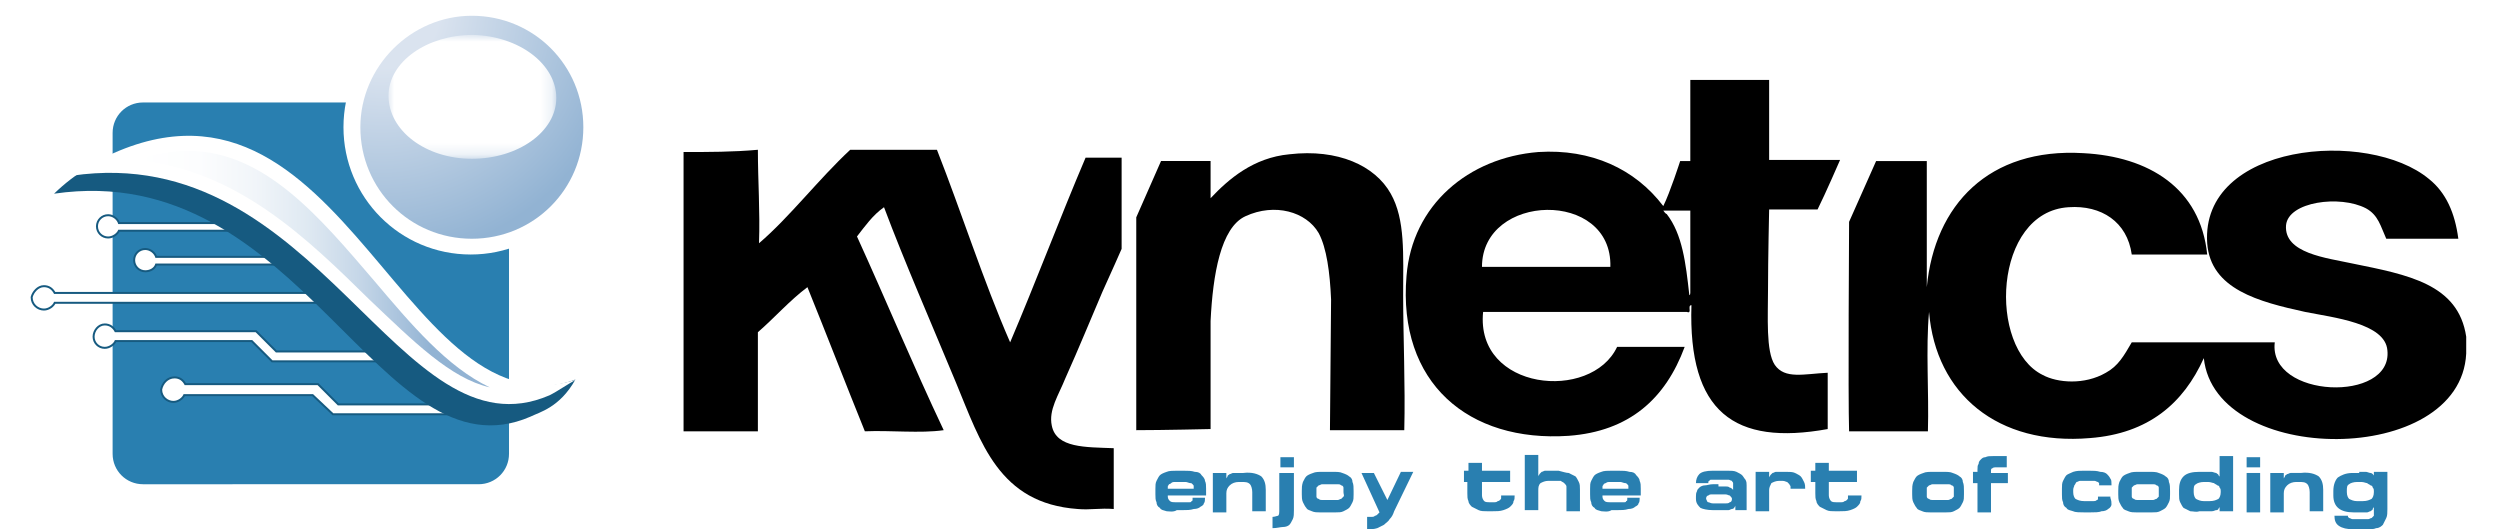 <?xml version="1.0" encoding="utf-8"?>
<!-- Generator: Adobe Illustrator 24.0.1, SVG Export Plug-In . SVG Version: 6.00 Build 0)  -->
<svg version="1.1" id="Layer_1" xmlns="http://www.w3.org/2000/svg" xmlns:xlink="http://www.w3.org/1999/xlink" x="0px" y="0px"
	 viewBox="0 0 222 47" style="enable-background:new 0 0 222 47;" xml:space="preserve">
<style type="text/css">
	.st0{fill:#297FB0;}
	.st1{fill:#FFFFFF;stroke:#165A80;stroke-width:0.356;}
	.st2{fill:#FFFFFF;}
	.st3{fill:#165A80;}
	.st4{fill:url(#SVGID_1_);}
	.st5{fill:url(#SVGID_2_);}
	.st6{filter:url(#Adobe_OpacityMaskFilter);}
	.st7{fill:url(#SVGID_4_);}
	.st8{mask:url(#SVGID_3_);fill:#FFFFFF;}
	.st9{fill-rule:evenodd;clip-rule:evenodd;}
</style>
<g>
	<path class="st0" d="M12.7,9.1h24.7c0,3.2,0.2,6.4,2.9,8.1c1.5,1,3.2,1.4,4.9,1.5v21.6c0,1.5-1.2,2.7-2.7,2.7H12.7
		c-1.5,0-2.7-1.2-2.7-2.7V11.8C10,10.3,11.2,9.1,12.7,9.1z"/>
	<g>
		<path class="st1" d="M9.6,21c-0.5,0-0.9-0.4-0.9-0.9c0-0.5,0.4-0.9,0.9-0.9c0.4,0,0.8,0.3,0.9,0.7H28v0.5H10.5
			C10.4,20.7,10,21,9.6,21z"/>
		<path class="st1" d="M9.3,28.9c0.4,0,0.7,0.2,0.9,0.6h12.5l1.8,1.8h8.9V32h-9.2l-1.8-1.8H10.2c-0.1,0.3-0.5,0.6-0.9,0.6
			c-0.5,0-0.9-0.4-0.9-0.9S8.8,28.9,9.3,28.9z"/>
		<path class="st1" d="M3.9,25.5c0.4,0,0.7,0.2,0.9,0.6h24.4v0.7H4.8c-0.1,0.3-0.5,0.6-0.9,0.6c-0.5,0-1-0.4-1-1
			C3,26,3.4,25.5,3.9,25.5z"/>
		<path class="st1" d="M15.5,33.6c0.4,0,0.7,0.2,0.9,0.6h11.8l1.8,1.8h10.6v0.7H29.6L27.8,35H16.3c-0.1,0.3-0.5,0.6-0.9,0.6
			c-0.5,0-1-0.4-1-1C14.5,34.1,14.9,33.6,15.5,33.6z"/>
		<path class="st2" d="M9.6,21c-0.5,0-0.9-0.4-0.9-0.9c0-0.5,0.4-0.9,0.9-0.9c0.4,0,0.8,0.3,0.9,0.7H28v0.5H10.5
			C10.4,20.7,10,21,9.6,21z"/>
		<path class="st1" d="M12.9,24c-0.5,0-0.9-0.4-0.9-0.9c0-0.5,0.4-0.9,0.9-0.9c0.4,0,0.8,0.3,0.9,0.7h17.6v0.5H13.8
			C13.7,23.8,13.3,24,12.9,24z"/>
		<path class="st2" d="M12.9,24c-0.5,0-0.9-0.4-0.9-0.9c0-0.5,0.4-0.9,0.9-0.9c0.4,0,0.8,0.3,0.9,0.7h17.6v0.5H13.8
			C13.7,23.8,13.3,24,12.9,24z"/>
		<path class="st2" d="M9.3,28.9c0.4,0,0.7,0.2,0.9,0.6h12.5l1.8,1.8h8.9V32h-9.2l-1.8-1.8H10.2c-0.1,0.3-0.5,0.6-0.9,0.6
			c-0.5,0-0.9-0.4-0.9-0.9S8.8,28.9,9.3,28.9z"/>
		<path class="st2" d="M3.9,25.5c0.4,0,0.7,0.2,0.9,0.6h24.4v0.7H4.8c-0.1,0.3-0.5,0.6-0.9,0.6c-0.5,0-1-0.4-1-1
			C3,26,3.4,25.5,3.9,25.5z"/>
		<path class="st2" d="M15.5,33.6c0.4,0,0.7,0.2,0.9,0.6h11.8l1.8,1.8h10.6v0.7H29.6L27.8,35H16.3c-0.1,0.3-0.5,0.6-0.9,0.6
			c-0.5,0-1-0.4-1-1C14.5,34.1,14.9,33.6,15.5,33.6z"/>
	</g>
	<g>
		<path class="st3" d="M47.1,37C33.7,42.8,26.8,14,4.8,17.2C20.5,2,36.5,39.3,51.1,33.7C49.7,36.2,47.9,36.6,47.1,37z"/>
		<path class="st2" d="M48.8,35.1C35.4,40.9,28.3,12.4,6.4,15.6C30,0.5,35,38.9,51.2,33.7C50.4,34.1,49.6,34.7,48.8,35.1z"/>
		
			<linearGradient id="SVGID_1_" gradientUnits="userSpaceOnUse" x1="-251.523" y1="23.857" x2="-220.147" y2="23.857" gradientTransform="matrix(-1 0 0 1 -208 0)">
			<stop  offset="0.167" style="stop-color:#92B3D3"/>
			<stop  offset="0.236" style="stop-color:#A5C0DB"/>
			<stop  offset="0.374" style="stop-color:#C6D7E8"/>
			<stop  offset="0.517" style="stop-color:#DFE9F2"/>
			<stop  offset="0.665" style="stop-color:#F1F5F9"/>
			<stop  offset="0.822" style="stop-color:#FCFDFE"/>
			<stop  offset="1" style="stop-color:#FFFFFF"/>
		</linearGradient>
		<path class="st4" d="M43.5,34.4c-3.8-1.8-7-5.6-10.3-9.5c-4.8-5.6-9.7-11.5-16.5-11.5c-1.5,0-3,0.3-4.6,0.8
			c9,0.9,15.2,7,20.7,12.4C36.7,30.3,40,33.6,43.5,34.4L43.5,34.4z"/>
	</g>
	<path class="st2" d="M30.5,11.3c0,6.2,5,11.3,11.3,11.3c6.2,0,11.3-5,11.3-11.3C53.1,5,48,0,41.8,0C35.6,0,30.5,5,30.5,11.3z"/>
	
		<radialGradient id="SVGID_2_" cx="-241.93" cy="0.931" r="26.367" gradientTransform="matrix(-1 0 0 1 -208.008 0)" gradientUnits="userSpaceOnUse">
		<stop  offset="0.194" style="stop-color:#DAE3EF"/>
		<stop  offset="0.833" style="stop-color:#92B3D3"/>
	</radialGradient>
	<path class="st5" d="M32,11.3c0,5.5,4.4,9.9,9.9,9.9c5.5,0,9.9-4.4,9.9-9.9c0-5.5-4.4-9.9-9.9-9.9C36.5,1.4,32,5.9,32,11.3z"/>
	<defs>
		<filter id="Adobe_OpacityMaskFilter" filterUnits="userSpaceOnUse" x="34.5" y="3.2" width="14.9" height="10.9">
			<feColorMatrix  type="matrix" values="1 0 0 0 0  0 1 0 0 0  0 0 1 0 0  0 0 0 1 0"/>
		</filter>
	</defs>
	<mask maskUnits="userSpaceOnUse" x="34.5" y="3.2" width="14.9" height="10.9" id="SVGID_3_">
		<g class="st6">
			
				<linearGradient id="SVGID_4_" gradientUnits="userSpaceOnUse" x1="758.593" y1="-37.345" x2="758.593" y2="-22.068" gradientTransform="matrix(1 1.250000e-02 -1.250000e-02 1 -716.464 28.888)">
				<stop  offset="0" style="stop-color:#DCDBDC"/>
				<stop  offset="1" style="stop-color:#0B0B0B"/>
			</linearGradient>
			<polygon class="st7" points="62.6,16.5 22.1,16.1 22.3,0.8 62.8,1.3 			"/>
		</g>
	</mask>
	<path class="st8" d="M49.4,8.7c0,3-3.4,5.4-7.5,5.4c-4.1,0-7.4-2.5-7.4-5.6c0-3,3.4-5.4,7.5-5.4C46.1,3.2,49.4,5.7,49.4,8.7z"/>
	<g>
		<path class="st9" d="M157.6,32.4c-0.8-1.2-0.6-4.3-0.6-6.7c0-2.7,0.1-7.1,0.1-7.1s2.9,0,4.3,0c0.7-1.4,2-4.4,2-4.4l-6.3,0l0-7.1
			c0,0-4.6,0-7,0c0,2.4,0,7.2,0,7.2h-0.9c0,0-0.9,2.8-1.5,4c-2.5-3.3-6.4-5.1-11.1-4.8c-6.2,0.5-11.2,4.7-11.7,11
			c-0.8,9.5,5.5,14.8,14.4,14.2c5.4-0.4,8.6-3.3,10.3-7.9c-2,0-4,0-6,0c-2.3,4.9-12.6,3.9-11.9-3.1c6,0,12.1,0,18.1,0
			c0.5,0.2,0-0.6,0.4-0.6c-0.3,9.5,3.8,12.5,12.1,11c0-1.7,0-3.3,0-5C160.2,33.2,158.5,33.7,157.6,32.4z M131.6,23.7
			c0-6.6,11.6-6.9,11.4,0C139.2,23.7,135.4,23.7,131.6,23.7z M150.1,26c0,0.2-0.1,0.3-0.1,0.1c-0.3-2.7-0.6-5.3-2-7.1
			c-0.1,0-0.3-0.3-0.3-0.3l2.4,0C150.1,18.7,150.1,23.5,150.1,26z"/>
		<path class="st9" d="M219,29.9c-0.7-4.7-5.2-5.5-10.1-6.5c-2.3-0.5-6.1-0.9-5.9-3.4c0.2-2.1,4.8-2.7,7.1-1.5
			c1.1,0.6,1.3,1.6,1.8,2.7c2.1,0,4.2,0,6.4,0c-0.3-2.3-1.1-4.1-2.6-5.3c-5.4-4.5-20.3-3.2-19.7,5.7c0.3,4.1,4.6,5.2,8.7,6.1
			c2.5,0.5,7.1,1,7.3,3.4c0.5,4.7-10.6,4.3-10-0.7c-4.2,0-8.5,0-12.7,0c-0.7,1.2-1.2,2.1-2.3,2.7c-1.9,1.1-4.3,0.9-5.6,0.2
			c-4.9-2.4-4.4-14.5,2.3-14.9c2.9-0.2,5.2,1.3,5.6,4.2c2.2,0,4.5,0,6.7,0c-0.6-5.9-5.2-8.7-11-9c-8.4-0.5-13.2,4.6-13.9,11.9
			c0-3.7,0-7.5,0-11.2c-1.5,0-4.5,0-4.5,0l-2.4,5.4c0,0-0.1,15.7,0,18.6c2.3,0,4.6,0,7,0c0.1-3.5-0.2-7.3,0.1-10.6
			c0.6,7.3,6.1,11.9,14.3,11.2c5.2-0.4,8.3-3.1,10.1-7.1c1,9.6,22.8,9.7,23.3-0.4V29.9z"/>
		<path class="st9" d="M60.7,13.5c0,8.3,0,16.5,0,24.8c2.2,0,4.4,0,6.6,0c0-2.9,0-5.9,0-8.8c1.5-1.3,2.8-2.8,4.4-4
			c1.7,4.2,3.4,8.6,5.1,12.8c2.3-0.1,4.9,0.2,7-0.1c-2.7-5.7-5.1-11.5-7.7-17.2c0.7-0.9,1.4-1.9,2.4-2.6c1.8,4.8,4.2,10.3,6.4,15.6
			c2.2,5.3,3.8,10.7,10.8,11.2c1.1,0.1,2-0.1,3.2,0c0-1.8,0-3.6,0-5.4c-2.5-0.1-5.1,0-5.5-2c-0.3-1.4,0.6-2.7,1.2-4.2
			c1.3-2.9,2.1-4.9,3.3-7.7c0.6-1.3,1.7-3.8,1.7-3.8v-8.1c0,0-2.1,0-3.2,0c-2.3,5.4-4.4,11-6.7,16.4c-2.4-5.5-4.3-11.5-6.5-17.1
			c-2.6,0-5.1,0-7.7,0c-2.8,2.6-5.4,6-8.1,8.3c0.1-2.9-0.1-5.5-0.1-8.3C65.1,13.5,62.9,13.5,60.7,13.5z"/>
		<path class="st9" d="M118.1,38.2c0,0,4.2,0,6.6,0c0.1-4-0.1-8.3-0.1-12c0-3.6,0.2-6.7-1.1-9c-1.4-2.5-4.7-4-9-3.5
			c-3.2,0.3-5.4,2.2-7,3.9c0-1.1,0-2.2,0-3.3c-1.5,0-4.4,0-4.4,0l-2.2,5c0,0,0,6.2,0,9.4c0,3.3,0,6.5,0,9.5c2.3,0,6.6-0.1,6.6-0.1
			l0-9.6c0.2-4.1,0.9-8.3,3.1-9.3c2.6-1.2,5.4-0.4,6.5,1.5c0.7,1.3,1,3.5,1.1,5.9L118.1,38.2z"/>
		<g>
			<path class="st0" d="M103.6,45.4c-0.3-0.1-0.5-0.1-0.6-0.3c-0.2-0.1-0.3-0.3-0.3-0.5c-0.1-0.2-0.1-0.4-0.1-0.7v-0.5
				c0-0.3,0-0.5,0.1-0.7c0.1-0.2,0.2-0.4,0.3-0.5c0.1-0.1,0.3-0.2,0.6-0.3c0.2-0.1,0.6-0.1,0.9-0.1h0.6c0.4,0,0.7,0,1,0.1
				c0.3,0,0.5,0.1,0.6,0.3c0.1,0.1,0.3,0.3,0.3,0.5c0.1,0.2,0.1,0.4,0.1,0.7V44h-3.4v0.1c0,0.2,0.1,0.3,0.2,0.4
				c0.1,0.1,0.3,0.1,0.6,0.1h0.7c0.1,0,0.3,0,0.4,0c0.1,0,0.2,0,0.2-0.1c0.1,0,0.1-0.1,0.1-0.1c0,0,0-0.1,0-0.2h1.1v0.1
				c0,0.1,0,0.3-0.1,0.4c0,0.1-0.1,0.2-0.3,0.3c-0.1,0.1-0.3,0.2-0.6,0.2c-0.3,0.1-0.6,0.1-1,0.1h-0.5
				C104.2,45.5,103.8,45.4,103.6,45.4z M104.4,42.8c-0.2,0-0.3,0-0.4,0.1s-0.2,0.1-0.2,0.1c0,0.1-0.1,0.1-0.1,0.2c0,0.1,0,0.1,0,0.2
				h2.3c0-0.1,0-0.1,0-0.2c0-0.1,0-0.1-0.1-0.2c-0.1-0.1-0.1-0.1-0.2-0.1c-0.1,0-0.3-0.1-0.4-0.1H104.4z"/>
			<path class="st0" d="M112,42.3c0.3,0.3,0.4,0.7,0.4,1.2v1.9h-1.2v-1.7c0-0.3-0.1-0.6-0.2-0.7c-0.2-0.2-0.4-0.2-0.8-0.2H110
				c-0.3,0-0.6,0.1-0.8,0.3c-0.2,0.2-0.3,0.4-0.3,0.7v1.7h-1.2v-3.5h1.2v0.5c0-0.1,0.1-0.1,0.1-0.2c0-0.1,0.1-0.1,0.2-0.2
				c0.1,0,0.2-0.1,0.3-0.1c0.1,0,0.3,0,0.5,0h0.4C111.2,41.9,111.7,42.1,112,42.3z"/>
			<path class="st0" d="M114.9,41.9v3.4c0,0.3,0,0.6-0.1,0.8c-0.1,0.2-0.2,0.4-0.3,0.5c-0.1,0.1-0.3,0.2-0.6,0.2
				c-0.2,0-0.5,0.1-0.9,0.1v-1c0.2,0,0.4-0.1,0.5-0.1c0.1-0.1,0.1-0.3,0.1-0.4v-3.4H114.9z M114.9,41.5h-1.2v-0.9h1.2V41.5z"/>
			<path class="st0" d="M118.3,41.9c0.4,0,0.7,0,0.9,0.1c0.3,0.1,0.5,0.2,0.6,0.3c0.2,0.1,0.3,0.3,0.3,0.5c0.1,0.2,0.1,0.5,0.1,0.8
				v0.3c0,0.3,0,0.5-0.1,0.7c-0.1,0.2-0.2,0.4-0.3,0.5c-0.1,0.1-0.3,0.2-0.5,0.3c-0.2,0.1-0.4,0.1-0.7,0.1h-1.4
				c-0.2,0-0.5,0-0.7-0.1c-0.2-0.1-0.4-0.1-0.5-0.3c-0.1-0.1-0.2-0.3-0.3-0.5c-0.1-0.2-0.1-0.5-0.1-0.7v-0.3c0-0.3,0-0.5,0.1-0.8
				c0.1-0.2,0.2-0.4,0.3-0.5c0.1-0.1,0.3-0.2,0.6-0.3c0.2-0.1,0.5-0.1,0.9-0.1H118.3z M119.3,43.6c0-0.1,0-0.2,0-0.3
				c0-0.1-0.1-0.2-0.2-0.2c-0.1-0.1-0.2-0.1-0.3-0.1c-0.1,0-0.3,0-0.5,0h-0.4c-0.2,0-0.4,0-0.5,0c-0.1,0-0.2,0.1-0.3,0.1
				c-0.1,0.1-0.1,0.1-0.2,0.2c0,0.1,0,0.2,0,0.3v0.1c0,0.1,0,0.3,0,0.4c0,0.1,0.1,0.2,0.2,0.2c0.1,0.1,0.2,0.1,0.3,0.1
				c0.1,0,0.3,0,0.5,0h0.4c0.2,0,0.3,0,0.5,0c0.1,0,0.2-0.1,0.3-0.1c0.1-0.1,0.1-0.1,0.2-0.2s0-0.2,0-0.4V43.6z"/>
			<path class="st0" d="M123.2,44.4l1.2-2.5h1.1l-1.7,3.5c-0.1,0.3-0.2,0.5-0.4,0.7c-0.1,0.2-0.3,0.3-0.5,0.5
				c-0.2,0.1-0.4,0.2-0.6,0.3c-0.3,0.1-0.6,0.1-0.9,0.1v-1.1c0.1,0,0.3,0,0.4,0c0.1,0,0.2,0,0.3-0.1c0.1,0,0.2-0.1,0.2-0.1
				c0.1-0.1,0.1-0.1,0.2-0.2l-1.6-3.5h1.1L123.2,44.4z"/>
			<path class="st0" d="M132.6,44.6c0.2,0,0.3,0,0.4-0.1c0.1,0,0.2-0.1,0.2-0.1c0.1-0.1,0.1-0.1,0.1-0.2c0-0.1,0-0.1,0-0.2h1.2
				c0,0.2,0,0.4-0.1,0.5c0,0.2-0.1,0.3-0.3,0.5c-0.1,0.1-0.3,0.2-0.6,0.3c-0.3,0.1-0.6,0.1-1,0.1h-0.4c-0.3,0-0.6,0-0.8-0.1
				c-0.2-0.1-0.4-0.2-0.6-0.3c-0.1-0.1-0.3-0.3-0.3-0.5c-0.1-0.2-0.1-0.4-0.1-0.7v-1H130v-1h0.4v-0.7h1.2v0.7h2.5v1h-2.5V44
				c0,0.2,0.1,0.4,0.2,0.5c0.1,0.1,0.3,0.1,0.6,0.1H132.6z"/>
			<path class="st0" d="M139.3,42c0.2,0.1,0.4,0.2,0.6,0.3c0.1,0.1,0.2,0.3,0.3,0.5c0.1,0.2,0.1,0.4,0.1,0.7v1.9h-1.2v-1.8
				c0-0.2,0-0.3,0-0.4c0-0.1-0.1-0.2-0.2-0.3c-0.1-0.1-0.2-0.1-0.3-0.2c-0.1,0-0.3,0-0.5,0h-0.6c-0.3,0-0.5,0.1-0.7,0.2
				c-0.2,0.2-0.2,0.4-0.2,0.7v1.7h-1.2v-4.9h1.2v1.9c0-0.1,0.1-0.1,0.1-0.2c0.1-0.1,0.1-0.1,0.2-0.2c0.1,0,0.2-0.1,0.3-0.1
				c0.1,0,0.3,0,0.4,0h0.8C138.8,41.9,139.1,42,139.3,42z"/>
			<path class="st0" d="M142.2,45.4c-0.3-0.1-0.5-0.1-0.6-0.3c-0.2-0.1-0.3-0.3-0.3-0.5c-0.1-0.2-0.1-0.4-0.1-0.7v-0.5
				c0-0.3,0-0.5,0.1-0.7c0.1-0.2,0.2-0.4,0.3-0.5c0.1-0.1,0.3-0.2,0.6-0.3c0.2-0.1,0.6-0.1,0.9-0.1h0.6c0.4,0,0.7,0,1,0.1
				c0.3,0,0.5,0.1,0.6,0.3c0.1,0.1,0.3,0.3,0.3,0.5c0.1,0.2,0.1,0.4,0.1,0.7V44h-3.4v0.1c0,0.2,0.1,0.3,0.2,0.4
				c0.1,0.1,0.3,0.1,0.6,0.1h0.7c0.1,0,0.3,0,0.4,0c0.1,0,0.2,0,0.2-0.1c0.1,0,0.1-0.1,0.1-0.1c0,0,0-0.1,0-0.2h1.1v0.1
				c0,0.1,0,0.3-0.1,0.4c0,0.1-0.1,0.2-0.3,0.3c-0.1,0.1-0.3,0.2-0.6,0.2c-0.3,0.1-0.6,0.1-1,0.1h-0.5
				C142.8,45.5,142.4,45.4,142.2,45.4z M143,42.8c-0.2,0-0.3,0-0.4,0.1c-0.1,0-0.2,0.1-0.2,0.1c0,0.1-0.1,0.1-0.1,0.2
				c0,0.1,0,0.1,0,0.2h2.3c0-0.1,0-0.1,0-0.2c0-0.1,0-0.1-0.1-0.2c-0.1-0.1-0.1-0.1-0.2-0.1c-0.1,0-0.3-0.1-0.4-0.1H143z"/>
			<path class="st0" d="M152.6,43.2c0.3,0,0.5,0,0.6,0c0.2,0,0.3,0,0.4,0.1c0.1,0,0.2,0.1,0.2,0.1c0,0,0.1,0.1,0.1,0.1v-0.3
				c0-0.1,0-0.2,0-0.3c0-0.1-0.1-0.1-0.1-0.2c-0.1,0-0.2-0.1-0.3-0.1c-0.1,0-0.2,0-0.4,0h-0.7c-0.2,0-0.3,0-0.4,0
				c-0.1,0-0.2,0-0.2,0.1c-0.1,0-0.1,0.1-0.1,0.1c0,0,0,0.1,0,0.1h-1.1c0-0.3,0.1-0.6,0.3-0.8c0.2-0.2,0.6-0.3,1.2-0.3h1.3
				c0.3,0,0.6,0,0.8,0.1c0.2,0.1,0.4,0.2,0.5,0.3c0.1,0.1,0.2,0.3,0.3,0.4c0.1,0.2,0.1,0.3,0.1,0.5v2.2h-1v-0.4
				c0,0.1-0.1,0.1-0.1,0.2c0,0-0.1,0.1-0.2,0.1c-0.1,0-0.2,0.1-0.3,0.1c-0.1,0-0.4,0-0.6,0h-0.8c-0.5,0-0.9-0.1-1.1-0.2
				c-0.2-0.2-0.4-0.4-0.4-0.8v-0.2c0-0.2,0-0.3,0.1-0.5c0-0.1,0.1-0.2,0.2-0.3c0.1-0.1,0.3-0.2,0.5-0.2c0.2,0,0.4-0.1,0.7-0.1H152.6
				z M151.7,44.6c0.1,0,0.2,0.1,0.4,0.1h1.1c0.2,0,0.3,0,0.4-0.1c0.1,0,0.2-0.1,0.2-0.3c0-0.1-0.1-0.2-0.2-0.3
				c-0.1,0-0.2-0.1-0.4-0.1h-1.1c-0.2,0-0.3,0-0.4,0.1c-0.1,0-0.2,0.1-0.2,0.3C151.6,44.5,151.6,44.6,151.7,44.6z"/>
			<path class="st0" d="M159,43.2c0-0.1-0.1-0.1-0.1-0.2c-0.1-0.1-0.1-0.1-0.2-0.2c-0.1,0-0.2-0.1-0.4-0.1h-0.3
				c-0.3,0-0.5,0.1-0.7,0.2c-0.1,0.2-0.2,0.4-0.2,0.6v1.9h-1.2v-3.5h1.2v0.5c0-0.1,0.1-0.1,0.1-0.2c0.1-0.1,0.1-0.1,0.2-0.2
				c0.1,0,0.2-0.1,0.3-0.1c0.1,0,0.2,0,0.4,0h0.5c0.3,0,0.6,0,0.8,0.1c0.2,0.1,0.4,0.2,0.5,0.3c0.1,0.1,0.2,0.3,0.3,0.5
				c0.1,0.2,0.1,0.4,0.1,0.6H159C159,43.3,159,43.3,159,43.2z"/>
			<path class="st0" d="M163.4,44.6c0.2,0,0.3,0,0.4-0.1c0.1,0,0.2-0.1,0.2-0.1c0.1-0.1,0.1-0.1,0.1-0.2c0-0.1,0-0.1,0-0.2h1.2
				c0,0.2,0,0.4-0.1,0.5c0,0.2-0.1,0.3-0.3,0.5c-0.1,0.1-0.3,0.2-0.6,0.3c-0.3,0.1-0.6,0.1-1,0.1H163c-0.3,0-0.6,0-0.8-0.1
				c-0.2-0.1-0.4-0.2-0.6-0.3c-0.1-0.1-0.3-0.3-0.3-0.5c-0.1-0.2-0.1-0.4-0.1-0.7v-1h-0.4v-1h0.4v-0.7h1.2v0.7h2.5v1h-2.5V44
				c0,0.2,0.1,0.4,0.2,0.5c0.1,0.1,0.3,0.1,0.6,0.1H163.4z"/>
			<path class="st0" d="M172.5,41.9c0.4,0,0.7,0,0.9,0.1c0.3,0.1,0.5,0.2,0.6,0.3c0.2,0.1,0.3,0.3,0.3,0.5c0.1,0.2,0.1,0.5,0.1,0.8
				v0.3c0,0.3,0,0.5-0.1,0.7c-0.1,0.2-0.2,0.4-0.3,0.5c-0.1,0.1-0.3,0.2-0.5,0.3c-0.2,0.1-0.4,0.1-0.7,0.1h-1.4
				c-0.2,0-0.5,0-0.7-0.1c-0.2-0.1-0.4-0.1-0.5-0.3c-0.1-0.1-0.2-0.3-0.3-0.5c-0.1-0.2-0.1-0.5-0.1-0.7v-0.3c0-0.3,0-0.5,0.1-0.8
				c0.1-0.2,0.2-0.4,0.3-0.5c0.1-0.1,0.3-0.2,0.6-0.3c0.2-0.1,0.5-0.1,0.9-0.1H172.5z M173.5,43.6c0-0.1,0-0.2,0-0.3
				c0-0.1-0.1-0.2-0.2-0.2c-0.1-0.1-0.2-0.1-0.3-0.1c-0.1,0-0.3,0-0.5,0h-0.4c-0.2,0-0.4,0-0.5,0c-0.1,0-0.2,0.1-0.3,0.1
				c-0.1,0.1-0.1,0.1-0.2,0.2c0,0.1,0,0.2,0,0.3v0.1c0,0.1,0,0.3,0,0.4c0,0.1,0.1,0.2,0.2,0.2c0.1,0.1,0.2,0.1,0.3,0.1
				c0.1,0,0.3,0,0.5,0h0.4c0.2,0,0.3,0,0.5,0c0.1,0,0.2-0.1,0.3-0.1c0.1-0.1,0.1-0.1,0.2-0.2c0-0.1,0-0.2,0-0.4V43.6z"/>
			<path class="st0" d="M178.3,42.9h-1.5v2.6h-1.2v-2.6h-0.4v-1h0.4v-0.2c0-0.2,0-0.4,0.1-0.5c0-0.2,0.1-0.3,0.2-0.4
				c0.1-0.1,0.2-0.2,0.4-0.2c0.2-0.1,0.4-0.1,0.7-0.1h1.2v1h-0.9c-0.2,0-0.3,0-0.4,0.1c-0.1,0-0.1,0.1-0.1,0.3v0.1h1.5V42.9z"/>
			<path class="st0" d="M187.5,44.8c0,0.1-0.1,0.3-0.3,0.4c-0.1,0.1-0.3,0.2-0.6,0.2c-0.2,0.1-0.6,0.1-1,0.1h-0.5
				c-0.4,0-0.8,0-1-0.1c-0.3-0.1-0.5-0.1-0.6-0.3c-0.2-0.1-0.3-0.3-0.3-0.5c-0.1-0.2-0.1-0.4-0.1-0.7v-0.5c0-0.3,0-0.5,0.1-0.7
				c0.1-0.2,0.2-0.4,0.3-0.5c0.1-0.1,0.4-0.2,0.6-0.3c0.3-0.1,0.6-0.1,0.9-0.1h0.5c0.4,0,0.7,0,1,0.1c0.3,0,0.5,0.1,0.6,0.2
				c0.1,0.1,0.2,0.2,0.3,0.4c0.1,0.1,0.1,0.3,0.1,0.5v0.1h-1.1c0-0.1,0-0.1,0-0.2c0,0-0.1-0.1-0.1-0.1c-0.1,0-0.2-0.1-0.3-0.1
				c-0.1,0-0.3,0-0.5,0h-0.3c-0.2,0-0.4,0-0.5,0c-0.1,0-0.2,0.1-0.3,0.1c-0.1,0.1-0.1,0.2-0.2,0.3c0,0.1-0.1,0.2-0.1,0.4v0.2
				c0,0.3,0.1,0.5,0.2,0.6c0.2,0.1,0.4,0.2,0.8,0.2h0.3c0.2,0,0.4,0,0.5,0c0.1,0,0.2,0,0.3-0.1c0.1,0,0.1-0.1,0.1-0.1
				c0-0.1,0-0.1,0-0.2h1.1v0.1C187.5,44.5,187.5,44.6,187.5,44.8z"/>
			<path class="st0" d="M190.8,41.9c0.4,0,0.7,0,0.9,0.1c0.3,0.1,0.5,0.2,0.6,0.3c0.2,0.1,0.3,0.3,0.3,0.5c0.1,0.2,0.1,0.5,0.1,0.8
				v0.3c0,0.3,0,0.5-0.1,0.7c-0.1,0.2-0.2,0.4-0.3,0.5c-0.1,0.1-0.3,0.2-0.5,0.3c-0.2,0.1-0.4,0.1-0.7,0.1h-1.4
				c-0.2,0-0.5,0-0.7-0.1c-0.2-0.1-0.4-0.1-0.5-0.3c-0.1-0.1-0.2-0.3-0.3-0.5c-0.1-0.2-0.1-0.5-0.1-0.7v-0.3c0-0.3,0-0.5,0.1-0.8
				c0.1-0.2,0.2-0.4,0.3-0.5c0.1-0.1,0.3-0.2,0.6-0.3c0.2-0.1,0.5-0.1,0.9-0.1H190.8z M191.7,43.6c0-0.1,0-0.2,0-0.3
				c0-0.1-0.1-0.2-0.2-0.2c-0.1-0.1-0.2-0.1-0.3-0.1c-0.1,0-0.3,0-0.5,0h-0.4c-0.2,0-0.4,0-0.5,0c-0.1,0-0.2,0.1-0.3,0.1
				c-0.1,0.1-0.1,0.1-0.2,0.2c0,0.1,0,0.2,0,0.3v0.1c0,0.1,0,0.3,0,0.4c0,0.1,0.1,0.2,0.2,0.2c0.1,0.1,0.2,0.1,0.3,0.1
				c0.1,0,0.3,0,0.5,0h0.4c0.2,0,0.3,0,0.5,0c0.1,0,0.2-0.1,0.3-0.1c0.1-0.1,0.1-0.1,0.2-0.2c0-0.1,0-0.2,0-0.4V43.6z"/>
			<path class="st0" d="M194.5,45.4c-0.2-0.1-0.4-0.2-0.6-0.3c-0.1-0.1-0.2-0.3-0.3-0.5c-0.1-0.2-0.1-0.4-0.1-0.7v-0.4
				c0-0.5,0.1-0.9,0.4-1.2c0.3-0.3,0.8-0.4,1.4-0.4h0.5c0.2,0,0.4,0,0.6,0c0.1,0,0.3,0.1,0.4,0.1c0.1,0.1,0.2,0.1,0.2,0.2
				c0.1,0.1,0.1,0.1,0.1,0.2v-1.9h1.2v4.9h-1.2V45c0,0.1-0.1,0.1-0.1,0.2c-0.1,0.1-0.1,0.1-0.2,0.1c-0.1,0-0.2,0.1-0.4,0.1
				c-0.2,0-0.4,0-0.6,0h-0.5C195,45.5,194.8,45.4,194.5,45.4z M195.7,42.8c-0.3,0-0.6,0.1-0.7,0.2c-0.2,0.1-0.2,0.3-0.2,0.6v0.1
				c0,0.3,0.1,0.5,0.2,0.6c0.2,0.1,0.4,0.2,0.7,0.2h0.5c0.4,0,0.6-0.1,0.8-0.2c0.1-0.1,0.2-0.3,0.2-0.6v-0.1c0-0.1,0-0.2-0.1-0.3
				c0-0.1-0.1-0.2-0.2-0.2c-0.1-0.1-0.2-0.1-0.3-0.2c-0.1,0-0.3-0.1-0.5-0.1H195.7z"/>
			<path class="st0" d="M200.7,41.5h-1.2v-0.9h1.2V41.5z M200.7,45.5h-1.2v-3.5h1.2V45.5z"/>
			<path class="st0" d="M205.9,42.3c0.3,0.3,0.4,0.7,0.4,1.2v1.9h-1.2v-1.7c0-0.3-0.1-0.6-0.2-0.7c-0.2-0.2-0.4-0.2-0.8-0.2h-0.2
				c-0.3,0-0.6,0.1-0.8,0.3c-0.2,0.2-0.3,0.4-0.3,0.7v1.7h-1.2v-3.5h1.2v0.5c0-0.1,0.1-0.1,0.1-0.2c0-0.1,0.1-0.1,0.2-0.2
				c0.1,0,0.2-0.1,0.3-0.1c0.1,0,0.3,0,0.5,0h0.4C205.1,41.9,205.6,42.1,205.9,42.3z"/>
			<path class="st0" d="M209.5,41.9c0.2,0,0.4,0,0.6,0c0.1,0,0.3,0.1,0.4,0.1c0.1,0,0.2,0.1,0.2,0.1c0.1,0.1,0.1,0.1,0.1,0.2v-0.4
				h1.2v3.3c0,0.3,0,0.6-0.1,0.8c-0.1,0.2-0.2,0.4-0.3,0.6c-0.1,0.1-0.3,0.3-0.6,0.3c-0.2,0.1-0.5,0.1-0.9,0.1h-1.1
				c-0.6,0-1-0.1-1.3-0.3c-0.3-0.2-0.4-0.5-0.4-0.9h1.2c0,0.1,0,0.1,0,0.1c0,0,0.1,0.1,0.1,0.1c0.1,0,0.2,0.1,0.3,0.1
				c0.1,0,0.3,0,0.4,0h0.6c0.2,0,0.3,0,0.4,0c0.1,0,0.2-0.1,0.3-0.1c0.1-0.1,0.1-0.1,0.2-0.2c0-0.1,0-0.2,0-0.4V45
				c0,0.1-0.1,0.1-0.1,0.2c0,0.1-0.1,0.1-0.2,0.2c-0.1,0-0.2,0.1-0.3,0.1c-0.1,0-0.3,0-0.5,0H209c-1.2,0-1.8-0.5-1.8-1.5v-0.4
				c0-0.6,0.2-1,0.4-1.2c0.3-0.2,0.7-0.4,1.3-0.4H209.5z M209.3,42.8c-0.3,0-0.6,0.1-0.7,0.2c-0.2,0.1-0.2,0.3-0.2,0.6v0.1
				c0,0.3,0.1,0.5,0.2,0.6c0.2,0.1,0.4,0.2,0.7,0.2h0.5c0.4,0,0.6-0.1,0.8-0.2c0.1-0.1,0.2-0.3,0.2-0.6v-0.1c0-0.1,0-0.2-0.1-0.3
				c0-0.1-0.1-0.2-0.2-0.2c-0.1-0.1-0.2-0.1-0.3-0.2c-0.1,0-0.3-0.1-0.5-0.1H209.3z"/>
		</g>
	</g>
</g>
</svg>
